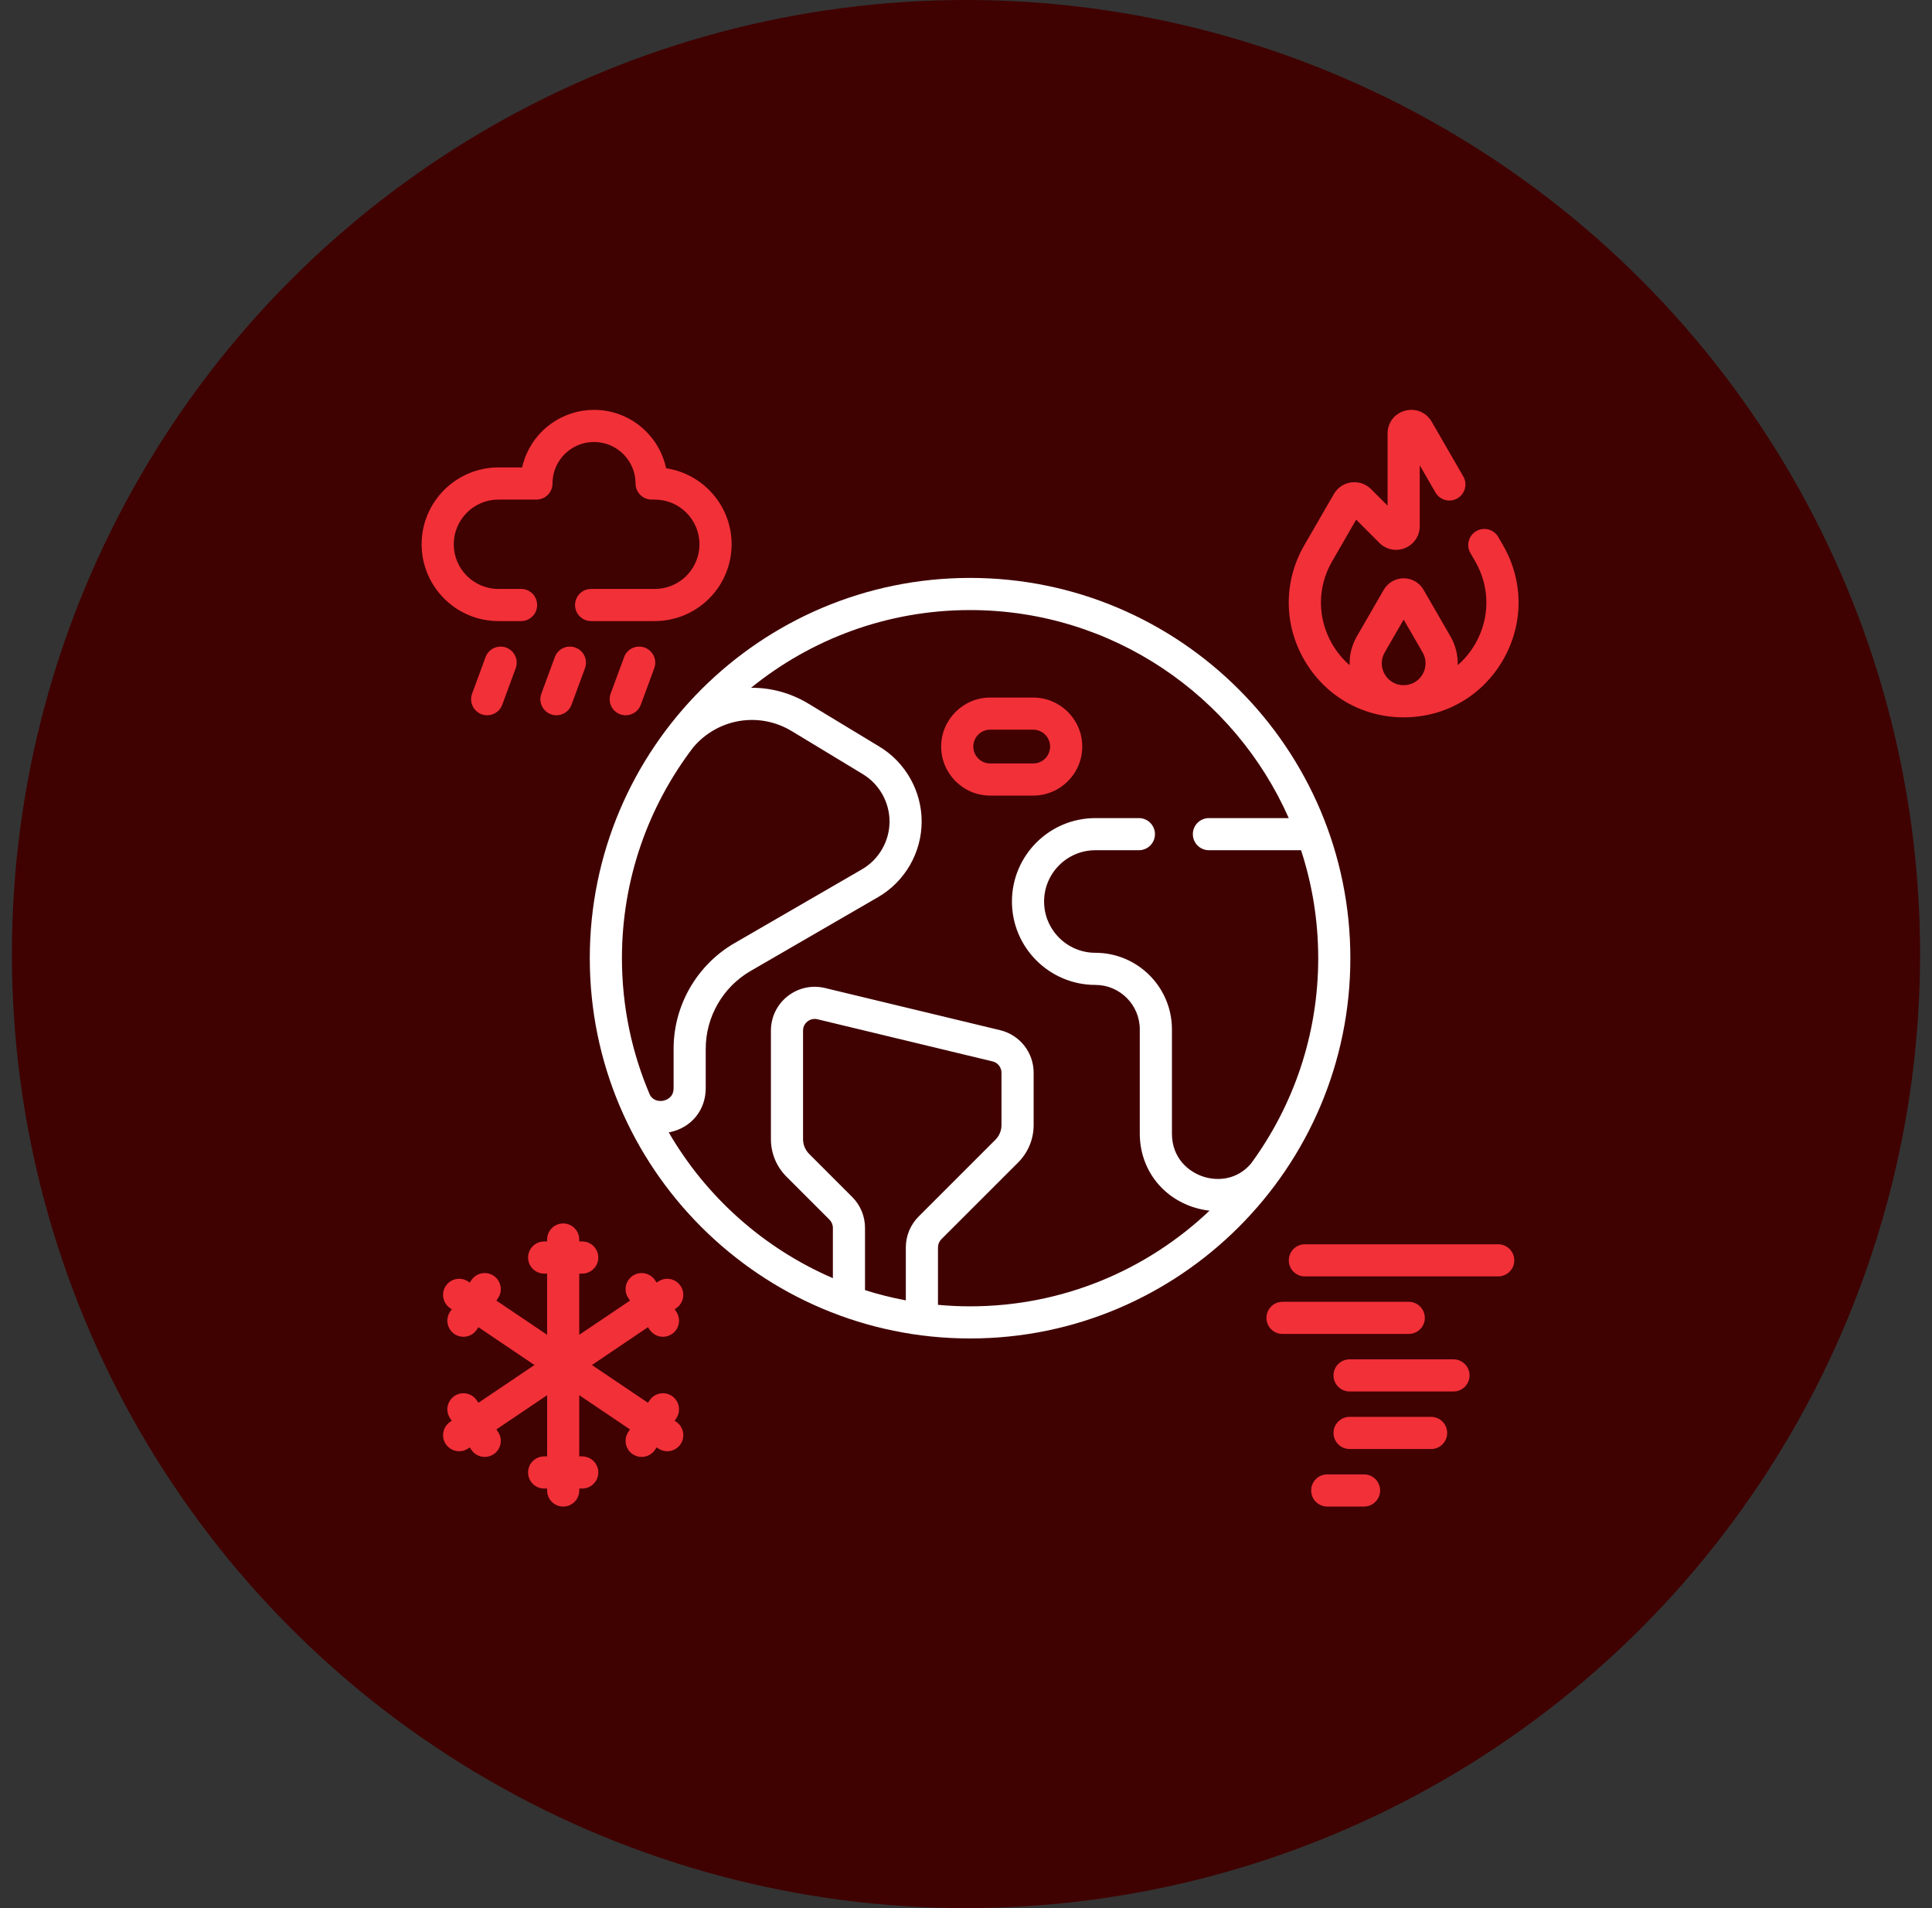 <svg width="81" height="80" viewBox="0 0 81 80" fill="none" xmlns="http://www.w3.org/2000/svg">
<rect x="0" y="0" width="81" height="80" fill="#333333" stroke="none"/>
<circle cx="40.5" cy="40" r="40" fill="#400101"/>
<g clip-path="url(#clip0_4913_17089)">
<path d="M43.318 29.246H41.514C40.381 29.246 39.459 30.168 39.459 31.301C39.459 32.434 40.381 33.356 41.514 33.356H43.318C44.452 33.356 45.374 32.434 45.374 31.301C45.374 30.168 44.452 29.246 43.318 29.246ZM43.318 32.009H41.514C41.124 32.009 40.806 31.692 40.806 31.301C40.806 30.911 41.124 30.593 41.514 30.593H43.318C43.709 30.593 44.026 30.911 44.026 31.301C44.026 31.692 43.709 32.009 43.318 32.009Z" fill="#F23038"/>
<path d="M40.671 24.23C31.88 24.23 24.727 31.383 24.727 40.174C24.727 48.965 31.88 56.117 40.671 56.117C49.462 56.117 56.614 48.965 56.614 40.174C56.614 31.383 49.462 24.23 40.671 24.23ZM29.069 31.328C30.093 30.122 31.828 29.826 33.196 30.654L36.176 32.458C36.866 32.876 37.294 33.636 37.294 34.442C37.294 35.266 36.851 36.035 36.138 36.448L30.791 39.545C29.218 40.456 28.241 42.152 28.241 43.97V45.623C28.241 46.03 27.911 46.128 27.81 46.148C27.716 46.167 27.414 46.2 27.247 45.903C26.493 44.143 26.075 42.206 26.075 40.174C26.075 36.851 27.192 33.784 29.069 31.328ZM35.727 50.183L33.926 48.381C33.76 48.215 33.668 47.995 33.668 47.76V43.21C33.668 43.004 33.785 42.88 33.855 42.825C33.925 42.771 34.073 42.686 34.273 42.734L41.613 44.501C41.834 44.554 41.988 44.75 41.988 44.977V47.167C41.988 47.402 41.897 47.622 41.731 47.788L38.515 51.004C38.169 51.351 37.977 51.812 37.977 52.303V54.52C37.394 54.41 36.823 54.267 36.266 54.09V51.482C36.266 50.991 36.075 50.53 35.727 50.183ZM52.447 48.787C51.865 49.47 51.051 49.525 50.459 49.335C49.818 49.13 49.134 48.547 49.134 47.525V43.157C49.134 41.386 47.694 39.947 45.924 39.947C44.738 39.947 43.774 38.982 43.774 37.797C43.774 36.611 44.738 35.647 45.924 35.647H47.748C48.12 35.647 48.422 35.345 48.422 34.973C48.422 34.601 48.12 34.3 47.748 34.3H45.924C43.995 34.3 42.426 35.868 42.426 37.797C42.426 39.725 43.995 41.294 45.924 41.294C46.951 41.294 47.786 42.13 47.786 43.157V47.525C47.786 48.964 48.674 50.178 50.048 50.618C50.268 50.688 50.49 50.735 50.71 50.759C48.092 53.244 44.557 54.77 40.671 54.77C40.217 54.77 39.768 54.748 39.325 54.707V52.303C39.325 52.172 39.376 52.049 39.468 51.956L42.684 48.741C43.104 48.32 43.336 47.762 43.336 47.167V44.977C43.336 44.125 42.757 43.391 41.928 43.191L34.589 41.424C34.038 41.292 33.467 41.417 33.021 41.767C32.577 42.118 32.321 42.644 32.321 43.21V47.76C32.321 48.354 32.553 48.913 32.973 49.333L34.775 51.135C34.867 51.228 34.919 51.351 34.919 51.482V53.588C32.022 52.341 29.607 50.183 28.037 47.476C28.05 47.474 28.063 47.472 28.077 47.469C28.981 47.286 29.588 46.545 29.588 45.623V43.97C29.588 42.631 30.308 41.382 31.467 40.711L36.813 37.614C37.941 36.961 38.641 35.745 38.641 34.442C38.641 33.167 37.964 31.966 36.874 31.306L33.894 29.502C33.141 29.046 32.309 28.83 31.489 28.836C33.999 26.8 37.195 25.578 40.671 25.578C46.63 25.578 51.766 29.168 54.031 34.3H50.684C50.312 34.3 50.011 34.601 50.011 34.973C50.011 35.345 50.312 35.647 50.684 35.647H54.547C55.014 37.073 55.267 38.594 55.267 40.174C55.267 43.393 54.219 46.371 52.447 48.787Z" fill="white"/>
<path d="M62.813 52.168H54.707C54.335 52.168 54.033 52.47 54.033 52.842C54.033 53.214 54.335 53.515 54.707 53.515H62.813C63.185 53.515 63.487 53.214 63.487 52.842C63.487 52.47 63.185 52.168 62.813 52.168Z" fill="#F23038"/>
<path d="M59.737 55.254C59.737 54.882 59.435 54.58 59.063 54.58H53.769C53.397 54.58 53.096 54.882 53.096 55.254C53.096 55.626 53.397 55.927 53.769 55.927H59.063C59.435 55.927 59.737 55.626 59.737 55.254Z" fill="#F23038"/>
<path d="M60.938 56.992H56.582C56.21 56.992 55.908 57.294 55.908 57.666C55.908 58.038 56.21 58.34 56.582 58.34H60.938C61.31 58.34 61.612 58.038 61.612 57.666C61.612 57.294 61.31 56.992 60.938 56.992Z" fill="#F23038"/>
<path d="M60.001 59.404H56.582C56.21 59.404 55.908 59.706 55.908 60.078C55.908 60.45 56.21 60.752 56.582 60.752H60.001C60.373 60.752 60.674 60.45 60.674 60.078C60.674 59.706 60.373 59.404 60.001 59.404Z" fill="#F23038"/>
<path d="M57.188 61.816H55.644C55.272 61.816 54.971 62.118 54.971 62.49C54.971 62.862 55.272 63.164 55.644 63.164H57.188C57.56 63.164 57.862 62.862 57.862 62.49C57.862 62.118 57.56 61.816 57.188 61.816Z" fill="#F23038"/>
<path d="M58.849 30.076C60.588 30.076 62.145 29.177 63.015 27.671C63.884 26.165 63.884 24.366 63.015 22.86L62.814 22.513C62.628 22.191 62.216 22.081 61.894 22.267C61.572 22.453 61.461 22.864 61.647 23.187L61.848 23.534C62.474 24.618 62.474 25.913 61.848 26.997C61.649 27.341 61.401 27.64 61.114 27.889C61.129 27.475 61.028 27.057 60.81 26.679L59.682 24.726C59.511 24.429 59.192 24.245 58.849 24.245C58.507 24.245 58.187 24.43 58.016 24.726L56.888 26.679C56.67 27.057 56.569 27.475 56.584 27.889C56.297 27.64 56.049 27.341 55.85 26.997C55.224 25.913 55.224 24.618 55.85 23.534L56.858 21.788L57.832 22.762C58.116 23.047 58.54 23.131 58.911 22.977C59.283 22.823 59.523 22.464 59.523 22.062V19.507L60.182 20.648C60.368 20.971 60.78 21.081 61.102 20.895C61.424 20.709 61.535 20.297 61.349 19.975L60.024 17.68C59.797 17.286 59.349 17.101 58.91 17.219C58.47 17.336 58.175 17.721 58.175 18.175V21.2L57.482 20.507C57.262 20.287 56.959 20.185 56.652 20.225C56.344 20.266 56.079 20.444 55.924 20.712L54.683 22.86C53.814 24.366 53.814 26.165 54.683 27.671C55.553 29.176 57.11 30.076 58.849 30.076ZM58.055 28.27C57.889 27.983 57.889 27.64 58.055 27.353L58.849 25.977L59.643 27.353C59.809 27.64 59.809 27.983 59.643 28.27C59.477 28.557 59.181 28.728 58.849 28.728C58.517 28.728 58.221 28.557 58.055 28.27Z" fill="#F23038"/>
<path d="M20.897 26.04H21.847C22.219 26.04 22.52 25.738 22.52 25.366C22.52 24.994 22.219 24.692 21.847 24.692H20.897C19.864 24.692 19.024 23.852 19.024 22.819C19.024 21.786 19.864 20.946 20.897 20.946H22.49C22.863 20.946 23.164 20.644 23.164 20.272C23.164 20.076 23.196 19.884 23.259 19.702C23.502 19.002 24.163 18.531 24.905 18.531C25.865 18.531 26.646 19.312 26.646 20.272C26.646 20.644 26.948 20.946 27.32 20.946H27.452C28.485 20.946 29.325 21.786 29.325 22.819C29.325 23.285 29.153 23.731 28.841 24.076C28.486 24.468 27.98 24.692 27.452 24.692H24.783C24.411 24.692 24.109 24.994 24.109 25.366C24.109 25.738 24.411 26.04 24.783 26.04H27.452C28.36 26.04 29.23 25.654 29.84 24.98C30.377 24.387 30.673 23.62 30.673 22.819C30.673 21.204 29.479 19.864 27.927 19.633C27.632 18.236 26.389 17.184 24.905 17.184C23.59 17.184 22.417 18.018 21.986 19.261C21.948 19.372 21.916 19.484 21.891 19.598H20.897C19.122 19.598 17.677 21.043 17.677 22.819C17.677 24.595 19.122 26.04 20.897 26.04Z" fill="#F23038"/>
<path d="M20.357 27.55L19.793 29.083C19.664 29.432 19.843 29.819 20.192 29.948C20.269 29.976 20.348 29.989 20.425 29.989C20.699 29.989 20.957 29.821 21.057 29.548L21.621 28.016C21.75 27.667 21.571 27.28 21.222 27.151C20.873 27.023 20.486 27.201 20.357 27.55Z" fill="#F23038"/>
<path d="M23.261 27.55L22.697 29.083C22.568 29.432 22.747 29.819 23.096 29.948C23.173 29.976 23.252 29.989 23.329 29.989C23.603 29.989 23.861 29.821 23.961 29.548L24.526 28.016C24.654 27.667 24.476 27.28 24.126 27.151C23.777 27.023 23.39 27.201 23.261 27.55Z" fill="#F23038"/>
<path d="M27.031 27.151C26.681 27.022 26.294 27.201 26.166 27.55L25.601 29.083C25.473 29.432 25.651 29.819 26.001 29.948C26.077 29.976 26.156 29.989 26.233 29.989C26.508 29.989 26.765 29.821 26.866 29.548L27.43 28.016C27.559 27.667 27.38 27.28 27.031 27.151Z" fill="#F23038"/>
<path d="M28.532 53.912C28.325 53.603 27.906 53.522 27.597 53.73L27.53 53.775L27.46 53.672C27.252 53.364 26.834 53.282 26.525 53.49C26.217 53.698 26.135 54.117 26.343 54.425L26.413 54.529L24.285 55.963V53.397H24.41C24.782 53.397 25.084 53.096 25.084 52.724C25.084 52.352 24.782 52.05 24.41 52.05H24.285V51.969C24.285 51.596 23.984 51.295 23.612 51.295C23.24 51.295 22.938 51.596 22.938 51.969V52.05H22.814C22.442 52.05 22.14 52.352 22.14 52.724C22.14 53.096 22.442 53.397 22.814 53.397H22.938V55.963L20.811 54.529L20.881 54.425C21.088 54.117 21.007 53.698 20.699 53.49C20.39 53.282 19.971 53.364 19.763 53.672L19.694 53.775L19.627 53.73C19.318 53.522 18.899 53.603 18.691 53.912C18.483 54.22 18.565 54.639 18.873 54.847L18.941 54.892L18.871 54.995C18.663 55.304 18.745 55.723 19.053 55.931C19.168 56.008 19.299 56.046 19.429 56.046C19.645 56.046 19.858 55.942 19.988 55.749L20.058 55.645L22.407 57.23L20.058 58.814L19.988 58.711C19.78 58.402 19.362 58.321 19.053 58.529C18.745 58.737 18.663 59.155 18.871 59.464L18.941 59.567L18.873 59.612C18.565 59.821 18.483 60.239 18.691 60.548C18.822 60.741 19.034 60.845 19.251 60.845C19.38 60.845 19.511 60.807 19.627 60.73L19.694 60.684L19.764 60.787C19.894 60.98 20.106 61.084 20.323 61.084C20.452 61.084 20.583 61.047 20.699 60.969C21.007 60.761 21.089 60.343 20.881 60.034L20.811 59.931L22.939 58.496V61.062H22.814C22.442 61.062 22.14 61.364 22.14 61.736C22.14 62.108 22.442 62.409 22.814 62.409H22.939V62.491C22.939 62.863 23.24 63.164 23.612 63.164C23.984 63.164 24.286 62.863 24.286 62.491V62.409H24.41C24.782 62.409 25.084 62.108 25.084 61.736C25.084 61.364 24.782 61.062 24.41 61.062H24.286V58.496L26.413 59.931L26.343 60.034C26.136 60.343 26.217 60.761 26.525 60.969C26.641 61.047 26.772 61.084 26.901 61.084C27.118 61.084 27.33 60.98 27.461 60.787L27.53 60.684L27.598 60.73C27.713 60.807 27.844 60.845 27.974 60.845C28.19 60.845 28.403 60.74 28.533 60.548C28.741 60.239 28.659 59.821 28.351 59.612L28.284 59.567L28.353 59.464C28.561 59.155 28.48 58.737 28.171 58.529C27.863 58.321 27.444 58.402 27.236 58.711L27.166 58.814L24.817 57.23L27.166 55.645L27.236 55.749C27.366 55.942 27.579 56.046 27.795 56.046C27.925 56.046 28.056 56.008 28.171 55.931C28.48 55.723 28.561 55.304 28.353 54.995L28.284 54.892L28.351 54.847C28.659 54.639 28.741 54.22 28.532 53.912Z" fill="#F23038"/>
</g>
<defs>
<clipPath id="clip0_4913_17089">
<rect width="45.99" height="45.99" fill="white" transform="translate(17.677 17.178)"/>
</clipPath>
</defs>
</svg>
